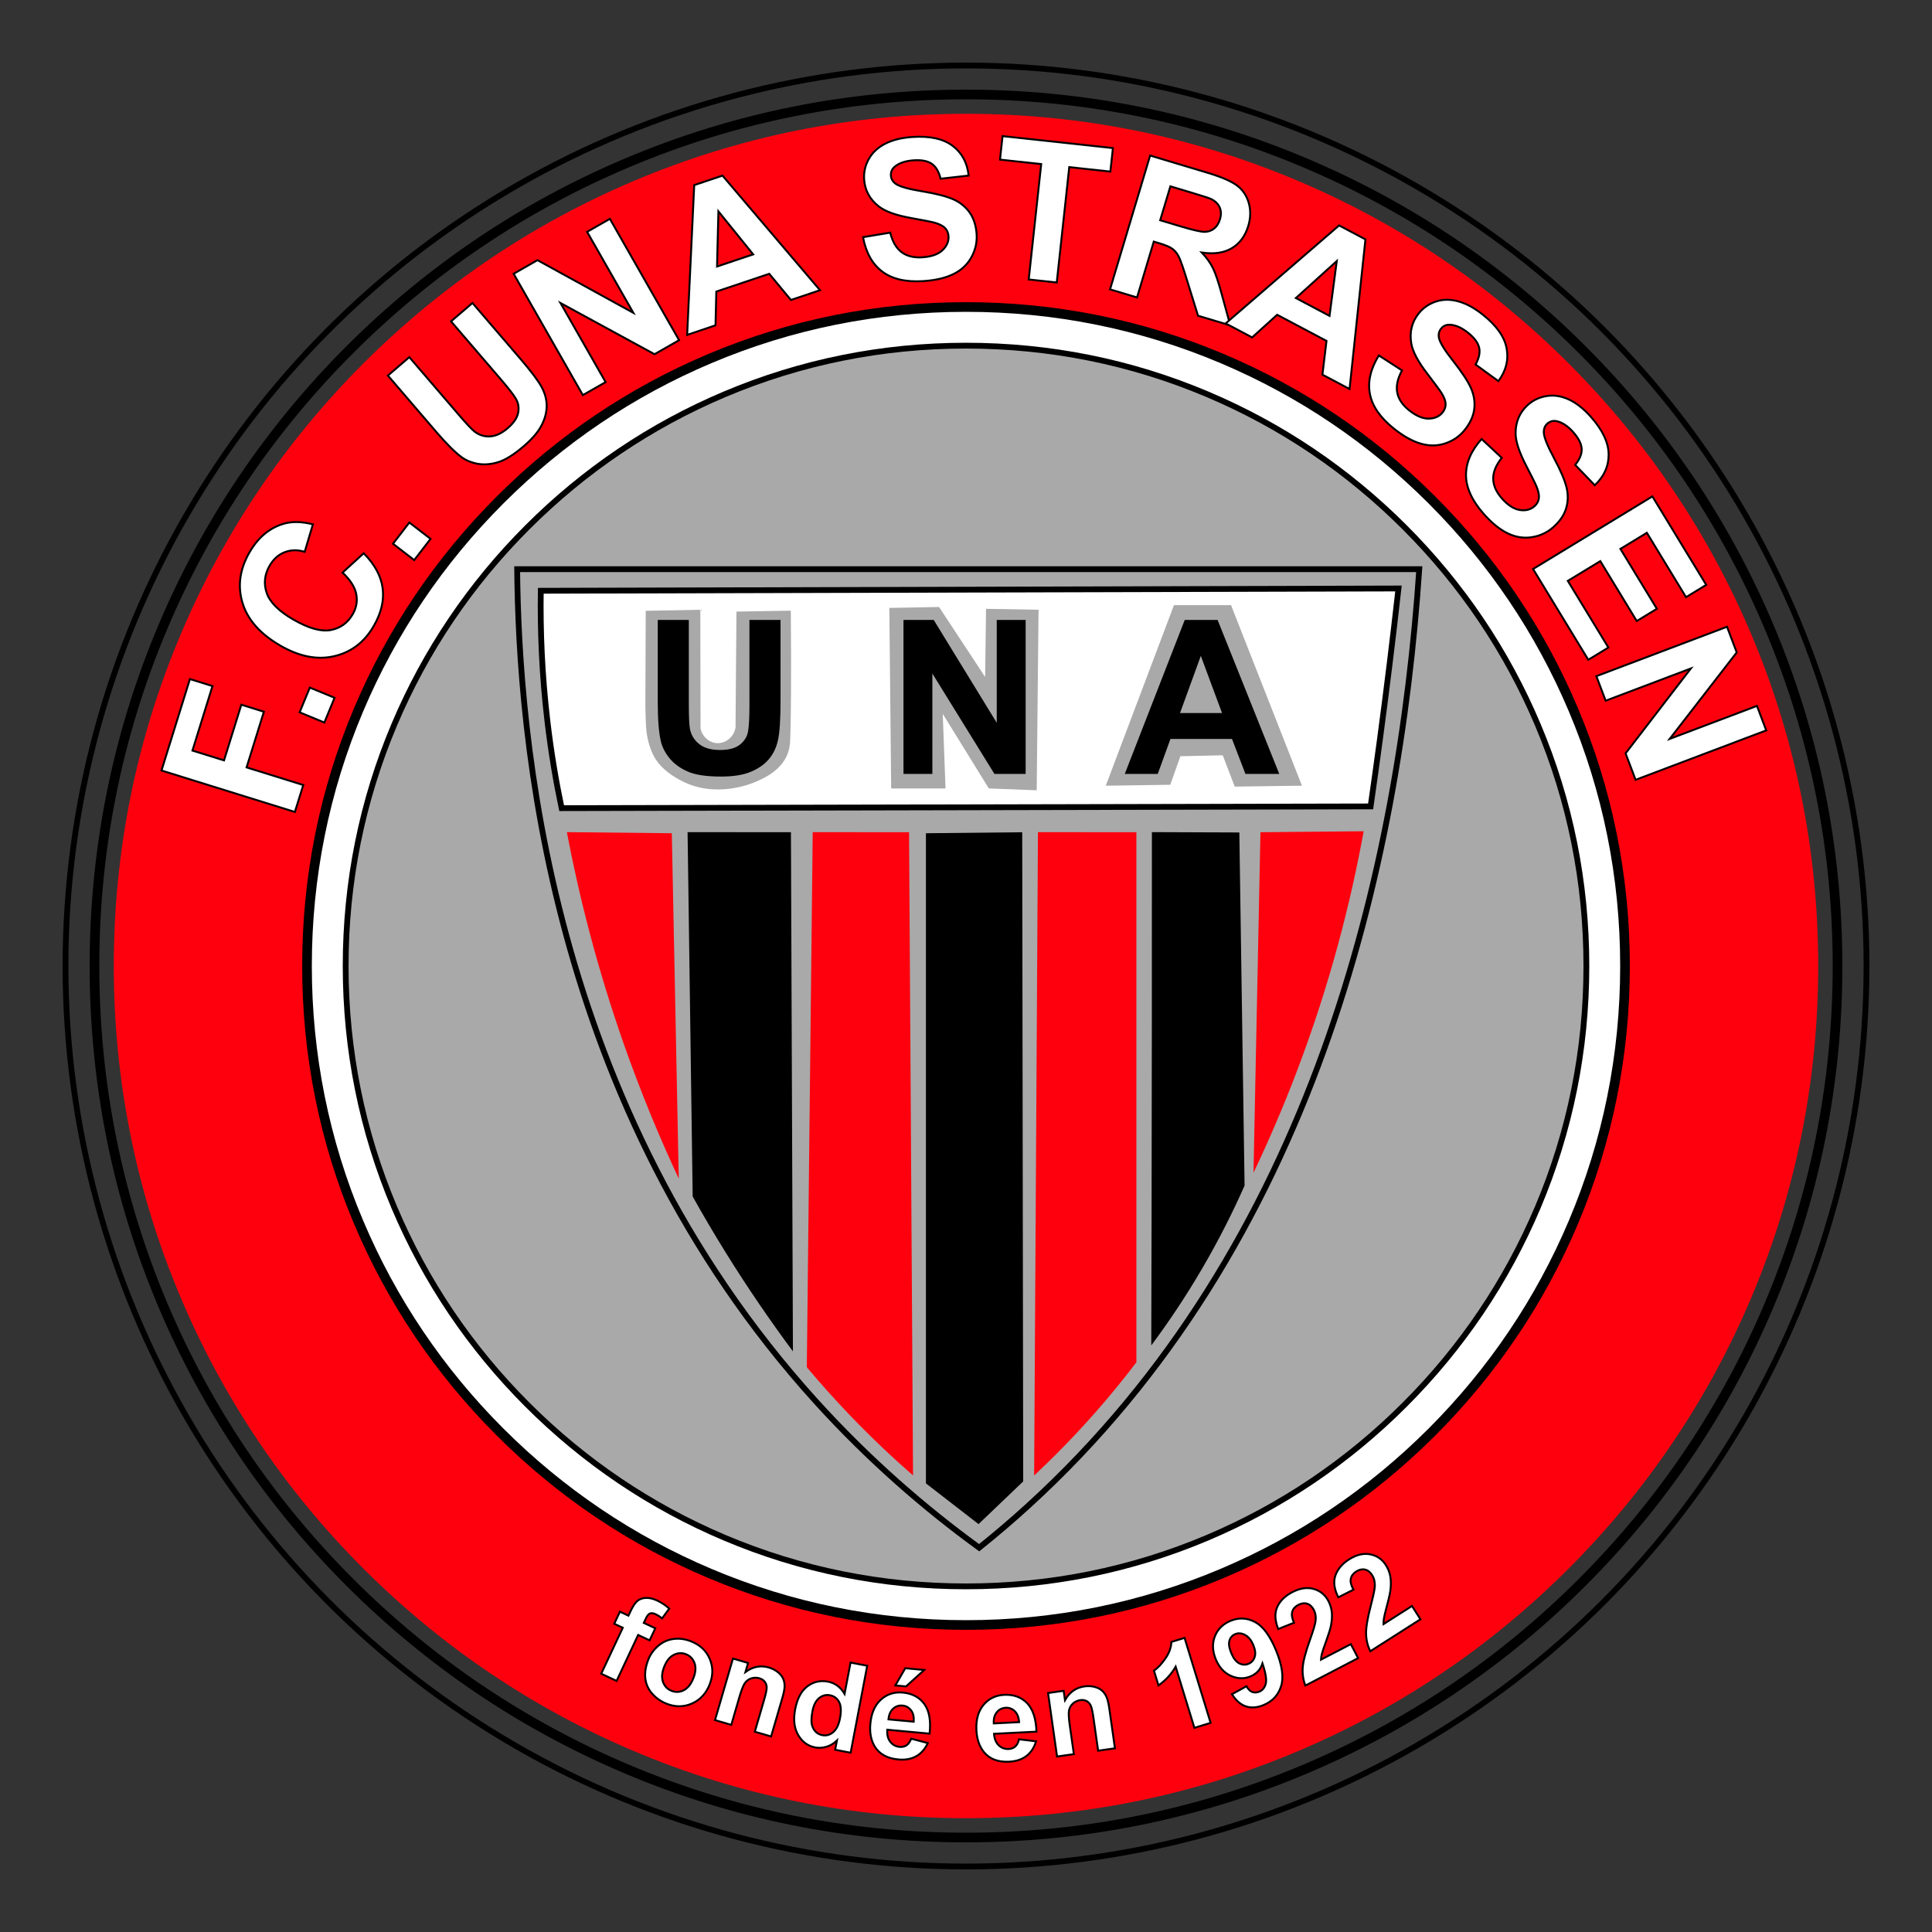 <?xml version="1.0" encoding="utf-8"?>
<!-- Generator: Adobe Illustrator 27.9.0, SVG Export Plug-In . SVG Version: 6.00 Build 0)  -->
<svg version="1.1" id="Ebene_1" xmlns="http://www.w3.org/2000/svg" xmlns:xlink="http://www.w3.org/1999/xlink" x="0px" y="0px"
	 width="1000px" height="1000px" viewBox="0 0 1000 1000" enable-background="new 0 0 1000 1000" xml:space="preserve">
<rect x="0" y="0" width="1000" height="1000" fill="#333333" stroke="none"/>
<g>
	<circle fill="none" stroke="#000000" stroke-width="3" stroke-miterlimit="10" cx="500" cy="500" r="466.1"/>
	<path fill="none" stroke="#000000" stroke-width="5" stroke-miterlimit="10" d="M500,951.1c-60.9,0-119.98-11.92-175.58-35.44
		c-53.71-22.72-101.96-55.25-143.39-96.68s-73.96-89.68-96.68-143.39C60.82,619.98,48.9,560.9,48.9,500
		c0-60.9,11.92-119.98,35.44-175.58c22.72-53.71,55.25-101.96,96.68-143.39s89.68-73.96,143.39-96.68
		C380.02,60.82,439.1,48.9,500,48.9s119.98,11.92,175.58,35.44c53.71,22.72,101.96,55.25,143.39,96.68
		c41.43,41.43,73.96,89.68,96.68,143.39C939.18,380.02,951.1,439.1,951.1,500c0,60.9-11.92,119.98-35.44,175.58
		c-22.72,53.71-55.25,101.96-96.68,143.39c-41.43,41.43-89.68,73.96-143.39,96.68C619.98,939.17,560.9,951.1,500,951.1z"/>
	<path fill="#FE000D" d="M500,941.1c-59.56,0-117.32-11.66-171.69-34.65c-52.52-22.22-99.7-54.02-140.22-94.54
		s-72.33-87.69-94.54-140.22C70.56,617.32,58.9,559.56,58.9,500c0-59.56,11.66-117.32,34.65-171.69
		c22.22-52.52,54.02-99.7,94.54-140.22c40.52-40.52,87.69-72.33,140.22-94.54C382.68,70.56,440.44,58.9,500,58.9
		s117.32,11.66,171.69,34.65c52.52,22.22,99.7,54.02,140.22,94.54c40.52,40.52,72.33,87.69,94.54,140.22
		C929.44,382.68,941.1,440.44,941.1,500c0,59.56-11.66,117.32-34.65,171.69c-22.22,52.52-54.02,99.7-94.54,140.22
		c-40.52,40.52-87.69,72.33-140.22,94.54C617.32,929.44,559.56,941.1,500,941.1z"/>
	<path fill="#FFFFFF" stroke="#000000" stroke-width="5" stroke-miterlimit="10" d="M500,841.1c-46.1,0-90.76-9-132.73-26.75
		c-40.6-17.17-77.09-41.79-108.46-73.15c-31.37-31.37-55.98-67.86-73.15-108.46C167.9,590.76,158.9,546.1,158.9,500
		s9-90.76,26.75-132.73c17.17-40.6,41.79-77.09,73.15-108.46c31.36-31.37,67.86-55.98,108.46-73.15
		C409.24,167.9,453.9,158.9,500,158.9s90.76,9,132.73,26.75c40.6,17.17,77.09,41.79,108.46,73.15
		c31.37,31.37,55.98,67.86,73.15,108.46C832.1,409.24,841.1,453.9,841.1,500s-9,90.76-26.75,132.73
		c-17.17,40.6-41.79,77.09-73.15,108.46c-31.37,31.37-67.86,55.98-108.46,73.15C590.76,832.1,546.1,841.1,500,841.1z"/>
	<path fill="#A9A9A9" stroke="#000000" stroke-width="3" stroke-miterlimit="10" d="M500,821.1c-43.41,0-85.45-8.47-124.94-25.17
		c-38.22-16.17-72.57-39.34-102.11-68.88c-29.54-29.54-52.71-63.89-68.87-102.11c-16.7-39.49-25.17-81.53-25.17-124.94
		s8.47-85.45,25.17-124.94c16.17-38.22,39.34-72.57,68.88-102.11c29.53-29.54,63.89-52.71,102.11-68.87
		c39.49-16.7,81.53-25.17,124.94-25.17s85.45,8.47,124.94,25.17c38.22,16.17,72.57,39.34,102.11,68.87
		c29.54,29.54,52.71,63.89,68.88,102.11c16.7,39.49,25.17,81.53,25.17,124.94c0,43.41-8.47,85.45-25.17,124.94
		c-16.17,38.22-39.34,72.57-68.88,102.11c-29.53,29.54-63.89,52.71-102.11,68.88C585.45,812.63,543.41,821.1,500,821.1z"/>
	<path fill="#A9A9A9" stroke="#000000" stroke-width="3" stroke-miterlimit="10" d="M532.18,779.42
		c-8.31,7.57-16.77,14.78-25.37,21.67c-28.21-20.51-57.07-45.46-84.61-75.86C283.13,571.67,268.49,379.11,267.68,294.6h466.93
		C724.2,448.13,680.29,644.49,532.18,779.42z"/>
	<path fill="#FFFFFF" stroke="#000000" stroke-width="3" stroke-miterlimit="10" d="M290.7,418.3c-2.89-13.76-5.43-28.69-7.32-44.7
		c-2.93-24.74-3.78-47.52-3.47-67.82c147.98-0.39,295.96-0.79,443.94-1.18c-2.89,25.86-6.11,52.07-9.67,78.63
		c-1.54,11.47-3.12,22.86-4.75,34.17C569.86,417.7,430.28,418,290.7,418.3z"/>
	<path fill="#FE000D" d="M652.41,430.76c17.81-0.17,35.62-0.34,53.43-0.51c-6.75,37.04-17.42,79.02-34.42,123.82
		c-7.17,18.91-14.81,36.55-22.61,52.92C650.01,548.25,651.21,489.5,652.41,430.76z"/>
	<path fill="#FE000D" d="M293.4,430.71c18.11,0.19,36.22,0.38,54.33,0.57c1.2,59.6,2.4,119.2,3.6,178.8
		c-9.75-20.85-19.37-43.92-28.26-69.15C309.02,500.99,299.67,463.74,293.4,430.71z"/>
	<path fill="#FE000D" d="M420.66,430.71c16.62,0.02,33.25,0.04,49.87,0.05c0.69,110.98,1.37,221.95,2.06,332.93
		c-10.43-9.08-21.32-19.33-32.37-30.83c-8.23-8.57-15.75-17-22.61-25.18C418.62,615.36,419.64,523.03,420.66,430.71z"/>
	<path fill="#FE000D" d="M537.24,430.71c16.98,0.02,33.96,0.04,50.95,0.05c0,91.45,0,182.91,0,274.36
		c-6.19,8.15-13.02,16.59-20.55,25.18c-11.01,12.56-21.93,23.65-32.37,33.4C535.92,652.7,536.58,541.7,537.24,430.71z"/>
	<path d="M355.89,430.71c17.83,0.02,35.66,0.04,53.5,0.05c0.34,89.57,0.69,179.14,1.03,268.71c-11.61-15.62-23.37-32.73-34.94-51.38
		c-6.06-9.77-11.7-19.37-16.95-28.77C357.65,556.45,356.77,493.58,355.89,430.71z"/>
	<path d="M479.26,431.28c16.61-0.17,33.22-0.34,49.84-0.51c0.17,112,0.34,224.01,0.51,336.01c-7.71,7.36-15.41,14.73-23.12,22.09
		c-9.08-7.02-18.15-14.04-27.23-21.07C479.26,655.63,479.26,543.45,479.26,431.28z"/>
	<path d="M596.22,430.71c15.09,0.06,30.17,0.12,45.26,0.17c0.9,60.93,1.8,121.86,2.71,182.79c-5.89,13.32-13.15,27.88-22.09,43.16
		c-8.74,14.93-17.67,28.1-26.2,39.56c0.05-19.04,0.12-47.53,0.16-66.56C596.18,563.44,596.24,497.07,596.22,430.71z"/>
	<g>
		<g>
			<path fill="#A9A9A9" d="M673.89,406.67c-11.6,0.16-23.2,0.32-34.8,0.48c-2.07-5.4-4.13-10.81-6.2-16.21
				c-7.31,0.16-14.62,0.32-21.93,0.48c-1.75,4.93-3.5,9.85-5.24,14.78c-11.12,0.16-22.25,0.32-33.37,0.48
				c11.76-31.15,23.52-62.29,35.28-93.44c9.85,0,19.7,0,29.56,0C649.42,344.38,661.66,375.53,673.89,406.67z"/>
			<path fill="#A9A9A9" d="M536.6,409.05c-8.26-0.32-16.53-0.64-24.79-0.95c-7.95-12.87-15.89-25.74-23.84-38.61
				c0.48,12.87,0.95,25.74,1.43,38.61c-9.38,0-18.75,0-28.13,0c-0.32-31.15-0.64-62.29-0.95-93.44c8.58-0.16,17.16-0.32,25.74-0.48
				c7.95,12.08,15.89,24.15,23.84,36.23c0.16-11.76,0.32-23.52,0.48-35.28c9.06,0.16,18.12,0.32,27.17,0.48
				C537.23,346.76,536.92,377.91,536.6,409.05z"/>
			<path fill="#A9A9A9" d="M407.53,390.52c-3.39,8.35-11.89,12.15-15.91,13.94c-2.4,1.07-21.03,9.04-38.97-0.36
				c-3-1.57-11.02-5.78-14.84-13.94c-0.9-1.92-2.63-6.34-3.22-11.8c-0.18-1.66-0.25-3.39-0.36-5.9c-0.18-4.4-0.18-7.72-0.18-8.76
				c0.01-3.92,0.06-22.21,0.18-47.55c9.42-0.18,18.83-0.36,28.25-0.54c0.04,20.5,0.08,41,0.12,61.5c0.9,4.11,4.24,7.14,8.1,7.51
				c4.59,0.44,9.1-2.96,10.01-7.99c0.16-20.02,0.32-40.04,0.48-60.07c9.38-0.16,18.75-0.32,28.13-0.48
				c0.29,32.9,0.12,57.74-0.36,67.63C408.9,384.91,408.75,387.51,407.53,390.52z"/>
		</g>
		<g>
			<g>
				<path d="M340.44,320.89h16.09v43.17c0,6.85,0.2,11.29,0.6,13.32c0.69,3.26,2.33,5.88,4.92,7.86c2.59,1.98,6.13,2.96,10.63,2.96
					c4.57,0,8.01-0.93,10.33-2.8c2.32-1.87,3.72-4.16,4.19-6.88c0.47-2.72,0.71-7.23,0.71-13.54v-44.09h16.09v41.86
					c0,9.57-0.43,16.33-1.3,20.28c-0.87,3.95-2.47,7.29-4.81,10c-2.34,2.72-5.46,4.88-9.38,6.5c-3.91,1.61-9.02,2.42-15.33,2.42
					c-7.61,0-13.38-0.88-17.32-2.64c-3.93-1.76-7.04-4.04-9.32-6.85c-2.28-2.81-3.79-5.75-4.51-8.83
					c-1.05-4.57-1.58-11.31-1.58-20.22V320.89z"/>
				<path d="M467.64,400.59v-79.7h15.66l32.62,53.23v-53.23h14.95v79.7h-16.15l-32.13-51.97v51.97H467.64z"/>
				<path d="M662.15,400.59h-17.51l-6.96-18.1h-31.86l-6.58,18.1h-17.07l31.04-79.7h17.02L662.15,400.59z M632.52,369.06
					l-10.98-29.58l-10.76,29.58H632.52z"/>
			</g>
		</g>
	</g>
	<g>
		<path fill="#FFFFFF" stroke="#000000" stroke-miterlimit="10" d="M152.63,420.27l-69.04-21.46l14.71-47.33l11.68,3.63L99.61,388.5
			l16.34,5.08l8.96-28.82l11.68,3.63l-8.96,28.82l29.34,9.12L152.63,420.27z"/>
		<path fill="#FFFFFF" stroke="#000000" stroke-miterlimit="10" d="M167.89,373.98l-12.81-5.28l5.28-12.81l12.81,5.28L167.89,373.98
			z"/>
		<path fill="#FFFFFF" stroke="#000000" stroke-miterlimit="10" d="M177.29,296.38l10.97-10.01c5.75,5.83,9.01,11.88,9.81,18.17
			c0.79,6.29-0.75,12.79-4.64,19.51c-4.8,8.31-11.59,13.5-20.36,15.57c-8.77,2.07-18.08,0.26-27.93-5.43
			c-10.42-6.02-16.96-13.39-19.61-22.1c-2.66-8.71-1.45-17.45,3.62-26.22c4.42-7.66,10.28-12.57,17.57-14.74
			c4.32-1.3,9.4-1.21,15.23,0.26l-4.24,14.24c-3.67-1.13-7.13-1.07-10.36,0.19c-3.24,1.26-5.82,3.57-7.77,6.93
			c-2.68,4.64-3.19,9.37-1.53,14.18s6.22,9.38,13.68,13.69c7.91,4.57,14.37,6.41,19.38,5.5c5-0.91,8.82-3.64,11.45-8.19
			c1.94-3.36,2.54-6.86,1.81-10.52C183.62,303.76,181.26,300.09,177.29,296.38z"/>
		<path fill="#FFFFFF" stroke="#000000" stroke-miterlimit="10" d="M214.39,289.9l-10.98-8.46l8.46-10.98l10.98,8.46L214.39,289.9z"
			/>
		<path fill="#FFFFFF" stroke="#000000" stroke-miterlimit="10" d="M200.78,194.38l11.08-9.51l25.51,29.71
			c4.05,4.71,6.81,7.65,8.28,8.81c2.4,1.84,5.08,2.67,8.03,2.5c2.95-0.17,5.97-1.59,9.07-4.24c3.14-2.7,4.96-5.38,5.46-8.03
			c0.49-2.65,0.1-5.06-1.18-7.21c-1.28-2.15-3.79-5.39-7.51-9.73l-26.06-30.34l11.08-9.51l24.74,28.81
			c5.65,6.58,9.35,11.49,11.08,14.73c1.74,3.23,2.6,6.48,2.6,9.73c0,3.25-0.87,6.59-2.62,10.01c-1.74,3.42-4.78,7-9.12,10.73
			c-5.24,4.5-9.73,7.3-13.48,8.42c-3.75,1.11-7.23,1.38-10.46,0.8c-3.23-0.58-6.01-1.72-8.33-3.41c-3.42-2.52-7.77-6.85-13.04-12.99
			L200.78,194.38z"/>
		<path fill="#FFFFFF" stroke="#000000" stroke-miterlimit="10" d="M301.68,204.5l-35.83-62.8l12.34-7.04l49.63,27.27L303.89,120
			l11.78-6.72l35.83,62.8l-12.72,7.26l-48.68-26.51l23.36,40.95L301.68,204.5z"/>
		<path fill="#FFFFFF" stroke="#000000" stroke-miterlimit="10" d="M424.43,150.21l-15.05,5.06l-11.22-13.56l-27.39,9.21
			l-0.42,17.47l-14.68,4.93l3.66-77.5l14.63-4.92L424.43,150.21z M389.84,131.66l-17.99-22.26l-0.71,28.54L389.84,131.66z"/>
		<path fill="#FFFFFF" stroke="#000000" stroke-miterlimit="10" d="M446.7,122.76l14.08-2.34c1.17,4.7,3.14,8.07,5.9,10.13
			c2.76,2.05,6.35,2.93,10.78,2.63c4.69-0.32,8.16-1.55,10.4-3.7c2.24-2.15,3.27-4.55,3.09-7.2c-0.12-1.71-0.71-3.12-1.8-4.25
			c-1.08-1.13-2.9-2.05-5.45-2.77c-1.75-0.47-5.7-1.26-11.88-2.36c-7.94-1.41-13.58-3.41-16.92-6.02c-4.7-3.67-7.24-8.36-7.63-14.06
			c-0.25-3.67,0.56-7.18,2.42-10.52c1.87-3.34,4.7-5.98,8.51-7.92c3.81-1.94,8.48-3.1,14.02-3.47c9.05-0.61,16,0.91,20.85,4.57
			c4.84,3.66,7.61,8.79,8.29,15.4l-14.52,1.63c-0.88-3.66-2.39-6.24-4.55-7.72s-5.29-2.09-9.39-1.81c-4.23,0.29-7.49,1.38-9.76,3.28
			c-1.47,1.22-2.14,2.77-2.01,4.63c0.12,1.71,0.94,3.12,2.46,4.23c1.94,1.42,6.51,2.72,13.71,3.91s12.56,2.57,16.07,4.12
			c3.52,1.56,6.34,3.82,8.47,6.79c2.13,2.97,3.35,6.73,3.66,11.29c0.28,4.13-0.61,8.08-2.66,11.85c-2.05,3.76-5.12,6.67-9.2,8.71
			c-4.08,2.04-9.25,3.27-15.52,3.7c-9.12,0.62-16.27-1.01-21.44-4.9C451.53,136.71,448.2,130.77,446.7,122.76z"/>
		<path fill="#FFFFFF" stroke="#000000" stroke-miterlimit="10" d="M532.46,144.65l6.47-59.72l-21.33-2.31l1.32-12.16l57.12,6.19
			l-1.32,12.16l-21.28-2.31l-6.47,59.72L532.46,144.65z"/>
		<path fill="#FFFFFF" stroke="#000000" stroke-miterlimit="10" d="M574.55,149.78l20.75-69.26l29.43,8.82
			c7.4,2.22,12.59,4.45,15.57,6.7c2.98,2.25,5,5.27,6.07,9.05c1.06,3.79,0.98,7.73-0.25,11.82c-1.56,5.2-4.37,9.03-8.44,11.5
			c-4.07,2.47-9.28,3.24-15.62,2.3c2.5,2.67,4.41,5.35,5.75,8.05c1.34,2.7,2.87,7.24,4.59,13.63l4.41,16.04l-16.72-5.01l-5.6-18.1
			c-1.98-6.46-3.42-10.59-4.32-12.39c-0.9-1.8-2.02-3.18-3.34-4.14c-1.33-0.96-3.59-1.93-6.81-2.89l-2.83-0.85l-8.66,28.91
			L574.55,149.78z M600.51,114l10.35,3.1c6.71,2.01,10.98,2.98,12.82,2.91c1.84-0.07,3.44-0.65,4.8-1.75
			c1.36-1.1,2.35-2.69,2.97-4.77c0.7-2.33,0.64-4.4-0.17-6.2c-0.82-1.81-2.3-3.24-4.45-4.29c-1.09-0.5-4.46-1.59-10.13-3.29
			l-10.91-3.27L600.51,114z"/>
		<path fill="#FFFFFF" stroke="#000000" stroke-miterlimit="10" d="M698.53,201.35l-14.04-7.43l2.1-17.47l-25.54-13.52l-12.96,11.72
			l-13.69-7.24l58.71-50.72l13.64,7.22L698.53,201.35z M688.16,163.5l3.75-28.37l-21.18,19.14L688.16,163.5z"/>
		<path fill="#FFFFFF" stroke="#000000" stroke-miterlimit="10" d="M713.69,183.97l11.98,7.76c-2.3,4.26-3.12,8.08-2.47,11.46
			s2.72,6.45,6.19,9.21c3.68,2.93,7.07,4.35,10.18,4.28c3.1-0.07,5.48-1.15,7.14-3.24c1.06-1.34,1.58-2.79,1.54-4.35
			c-0.04-1.56-0.76-3.47-2.16-5.72c-0.97-1.53-3.37-4.78-7.18-9.75c-4.92-6.39-7.73-11.67-8.44-15.85c-1-5.88,0.28-11.05,3.84-15.53
			c2.29-2.88,5.25-4.93,8.88-6.14c3.63-1.21,7.5-1.25,11.62-0.11c4.12,1.13,8.35,3.43,12.7,6.89c7.1,5.65,11.21,11.46,12.32,17.42
			c1.11,5.97-0.31,11.62-4.26,16.96l-11.82-8.58c1.82-3.3,2.44-6.22,1.84-8.77c-0.6-2.55-2.5-5.11-5.72-7.67
			c-3.32-2.64-6.46-4.02-9.42-4.15c-1.91-0.09-3.44,0.6-4.61,2.07c-1.06,1.34-1.41,2.93-1.03,4.79c0.48,2.36,2.98,6.4,7.49,12.13
			c4.51,5.73,7.55,10.36,9.09,13.88s2.11,7.09,1.68,10.72s-2.07,7.23-4.91,10.81c-2.58,3.24-5.89,5.56-9.95,6.96
			c-4.05,1.4-8.27,1.48-12.66,0.23c-4.39-1.24-9.04-3.82-13.96-7.73c-7.15-5.69-11.33-11.71-12.54-18.07
			C707.86,197.53,709.4,190.89,713.69,183.97z"/>
		<path fill="#FFFFFF" stroke="#000000" stroke-miterlimit="10" d="M766.88,227.23l10.43,9.74c-3.01,3.79-4.49,7.41-4.43,10.85
			c0.05,3.44,1.55,6.82,4.48,10.15c3.11,3.53,6.2,5.52,9.27,6c3.07,0.47,5.6-0.17,7.6-1.94c1.28-1.13,2.04-2.47,2.28-4.02
			c0.24-1.55-0.14-3.55-1.13-6.01c-0.69-1.67-2.48-5.29-5.37-10.85c-3.72-7.15-5.57-12.84-5.54-17.08
			c0.05-5.96,2.21-10.83,6.5-14.62c2.76-2.44,6.03-3.93,9.82-4.49c3.78-0.56,7.61,0.09,11.46,1.92c3.86,1.84,7.62,4.84,11.3,9.01
			c6,6.8,9.03,13.24,9.08,19.31c0.05,6.07-2.34,11.39-7.17,15.96l-10.14-10.52c2.37-2.93,3.49-5.7,3.35-8.32
			c-0.14-2.62-1.57-5.47-4.29-8.55c-2.81-3.18-5.66-5.09-8.55-5.74c-1.86-0.42-3.49-0.01-4.9,1.23c-1.28,1.13-1.9,2.64-1.86,4.53
			c0.06,2.4,1.81,6.82,5.25,13.26c3.44,6.43,5.62,11.52,6.52,15.26c0.91,3.74,0.83,7.35-0.22,10.85c-1.06,3.5-3.3,6.76-6.73,9.78
			c-3.11,2.74-6.78,4.44-11.01,5.11c-4.24,0.67-8.4,0-12.51-1.99c-4.1-1.99-8.23-5.34-12.39-10.05c-6.05-6.85-9.11-13.52-9.18-19.98
			C758.76,239.56,761.45,233.29,766.88,227.23z"/>
		<path fill="#FFFFFF" stroke="#000000" stroke-miterlimit="10" d="M793.51,294.52l61.76-37.58l27.87,45.79l-10.45,6.36
			l-20.28-33.32l-13.69,8.33l18.87,31.01l-10.41,6.33l-18.87-31.01l-16.81,10.23l21,34.5l-10.41,6.33L793.51,294.52z"/>
		<path fill="#FFFFFF" stroke="#000000" stroke-miterlimit="10" d="M826.28,349.99l67.62-25.58l5.03,13.28l-34.69,44.76l45.16-17.08
			l4.8,12.68l-67.62,25.58l-5.18-13.7L875.18,346l-44.1,16.68L826.28,349.99z"/>
	</g>
	<g>
		<g>
			<path fill="#FFFFFF" stroke="#000000" stroke-miterlimit="10" d="M320.87,834.2l4.41,2.07l1.06-2.26
				c1.19-2.53,2.34-4.29,3.46-5.28c1.12-0.99,2.59-1.54,4.4-1.65s3.82,0.36,6.03,1.39c2.26,1.06,4.32,2.44,6.17,4.14l-3.68,5.04
				c-1.12-0.89-2.27-1.62-3.44-2.16c-1.15-0.54-2.1-0.66-2.85-0.36c-0.75,0.3-1.49,1.22-2.2,2.75l-1,2.12l5.94,2.79l-2.93,6.25
				l-5.94-2.79l-11.16,23.79l-7.95-3.73l11.16-23.79l-4.41-2.07L320.87,834.2z"/>
			<path fill="#FFFFFF" stroke="#000000" stroke-miterlimit="10" d="M335.56,859.02c1.06-2.71,2.76-5.08,5.1-7.1
				c2.33-2.02,4.99-3.21,7.97-3.59s5.98,0.03,9.01,1.21c4.67,1.83,7.91,4.85,9.71,9.06c1.8,4.21,1.79,8.63-0.03,13.26
				c-1.83,4.67-4.86,7.96-9.08,9.85c-4.22,1.89-8.62,1.94-13.2,0.15c-2.83-1.11-5.29-2.81-7.35-5.09c-2.07-2.29-3.29-4.93-3.66-7.93
				C333.66,865.85,334.17,862.57,335.56,859.02z M343.77,862.74c-1.2,3.07-1.39,5.7-0.58,7.9c0.82,2.2,2.29,3.72,4.43,4.55
				c2.13,0.83,4.24,0.72,6.33-0.34c2.08-1.06,3.73-3.15,4.95-6.25c1.19-3.03,1.38-5.64,0.57-7.83c-0.81-2.2-2.28-3.71-4.41-4.55
				c-2.13-0.84-4.25-0.72-6.34,0.34C346.62,857.61,344.97,859.68,343.77,862.74z"/>
			<path fill="#FFFFFF" stroke="#000000" stroke-miterlimit="10" d="M399.12,898.8l-8.43-2.46l4.74-16.26
				c1-3.44,1.47-5.72,1.41-6.83c-0.07-1.12-0.42-2.07-1.07-2.87s-1.54-1.36-2.68-1.69c-1.46-0.42-2.89-0.41-4.28,0.05
				c-1.39,0.46-2.5,1.29-3.31,2.49c-0.81,1.19-1.74,3.57-2.78,7.13l-4.21,14.43l-8.43-2.46l9.29-31.86l7.83,2.28l-1.36,4.68
				c3.83-2.79,7.85-3.57,12.07-2.34c1.86,0.54,3.46,1.37,4.81,2.49c1.35,1.12,2.26,2.31,2.75,3.58c0.49,1.27,0.69,2.61,0.62,4.02
				c-0.08,1.41-0.47,3.35-1.19,5.81L399.12,898.8z"/>
			<path fill="#FFFFFF" stroke="#000000" stroke-miterlimit="10" d="M440.29,907.21l-8.01-1.53l0.91-4.79
				c-1.69,1.61-3.52,2.7-5.51,3.26s-3.9,0.67-5.74,0.32c-3.74-0.71-6.67-2.83-8.76-6.36c-2.1-3.53-2.63-7.99-1.6-13.39
				c1.05-5.53,3.15-9.48,6.3-11.86c3.14-2.38,6.71-3.19,10.68-2.44c3.64,0.69,6.51,2.81,8.59,6.34l3.09-16.21l8.63,1.64
				L440.29,907.21z M420.51,885.81c-0.66,3.48-0.66,6.09,0,7.83c0.96,2.52,2.69,4.01,5.19,4.49c1.98,0.38,3.84-0.14,5.55-1.57
				c1.71-1.42,2.89-3.81,3.53-7.17c0.71-3.75,0.55-6.57-0.48-8.47s-2.61-3.06-4.72-3.46c-2.04-0.39-3.91,0.1-5.61,1.46
				C422.28,880.28,421.12,882.58,420.51,885.81z"/>
			<path fill="#FFFFFF" stroke="#000000" stroke-miterlimit="10" d="M471.64,899.94l8.58,2.27c-1.42,3.09-3.41,5.36-5.98,6.81
				c-2.57,1.45-5.67,2-9.3,1.67c-5.75-0.53-9.83-2.8-12.24-6.81c-1.9-3.21-2.64-7.11-2.21-11.69c0.51-5.48,2.33-9.63,5.48-12.47
				c3.15-2.84,6.91-4.05,11.29-3.65c4.92,0.45,8.65,2.44,11.19,5.95c2.54,3.51,3.44,8.61,2.7,15.3l-21.91-2.02
				c-0.18,2.6,0.34,4.68,1.56,6.25c1.21,1.57,2.83,2.44,4.84,2.63c1.37,0.13,2.56-0.14,3.56-0.8
				C470.19,902.7,471.01,901.56,471.64,899.94z M472.95,891.15c0.17-2.54-0.3-4.52-1.43-5.95c-1.12-1.43-2.58-2.23-4.36-2.4
				c-1.91-0.18-3.55,0.37-4.92,1.65c-1.37,1.27-2.16,3.11-2.36,5.49L472.95,891.15z M463.42,872.38l5.15-8.91l9.8,0.91l-9.42,8.51
				L463.42,872.38z"/>
			<path fill="#FFFFFF" stroke="#000000" stroke-miterlimit="10" d="M527.44,900.26l8.81,1.03c-0.96,3.26-2.61,5.79-4.95,7.59
				c-2.34,1.8-5.33,2.79-8.97,2.97c-5.76,0.29-10.12-1.38-13.08-5c-2.34-2.91-3.62-6.66-3.86-11.26c-0.28-5.49,0.94-9.87,3.65-13.12
				c2.71-3.25,6.27-4.99,10.66-5.22c4.93-0.25,8.9,1.18,11.92,4.29c3.01,3.11,4.63,8.03,4.85,14.76l-21.97,1.11
				c0.2,2.6,1,4.59,2.43,5.96s3.15,2.01,5.17,1.91c1.37-0.07,2.51-0.5,3.41-1.3C526.4,903.19,527.05,901.95,527.44,900.26z
				 M527.49,891.38c-0.19-2.54-0.95-4.43-2.26-5.69c-1.32-1.26-2.87-1.84-4.66-1.75c-1.91,0.1-3.46,0.88-4.64,2.33
				c-1.18,1.46-1.7,3.38-1.55,5.77L527.49,891.38z"/>
			<path fill="#FFFFFF" stroke="#000000" stroke-miterlimit="10" d="M577.09,904.92l-8.7,1.24l-2.38-16.77
				c-0.5-3.55-1.02-5.82-1.54-6.8c-0.52-0.99-1.24-1.71-2.15-2.17c-0.92-0.46-1.96-0.6-3.14-0.44c-1.51,0.21-2.8,0.82-3.88,1.81
				c-1.08,1-1.74,2.21-1.99,3.63c-0.25,1.42-0.12,3.97,0.41,7.64l2.11,14.88l-8.69,1.23l-4.67-32.86l8.08-1.15l0.69,4.83
				c2.34-4.12,5.69-6.49,10.04-7.11c1.92-0.27,3.72-0.17,5.41,0.29c1.69,0.46,3.01,1.18,3.98,2.13c0.97,0.96,1.71,2.09,2.22,3.41
				c0.51,1.32,0.95,3.24,1.31,5.78L577.09,904.92z"/>
			<path fill="#FFFFFF" stroke="#000000" stroke-miterlimit="10" d="M626.61,891.75l-8.39,2.57l-9.7-31.64
				c-2.19,3.81-5.15,7.04-8.89,9.69l-2.34-7.62c1.97-1.39,3.94-3.48,5.89-6.27c1.96-2.79,3-5.67,3.14-8.63l6.81-2.09L626.61,891.75z
				"/>
			<path fill="#FFFFFF" stroke="#000000" stroke-miterlimit="10" d="M637.67,876.91l7.5-4.1c0.85,1.52,1.84,2.5,2.96,2.94
				c1.13,0.44,2.35,0.38,3.69-0.16c1.67-0.69,2.78-2.04,3.33-4.07c0.54-2.02-0.02-5.53-1.69-10.52c-1.07,3.21-3.13,5.44-6.2,6.7
				c-3.33,1.37-6.74,1.27-10.21-0.31c-3.47-1.58-6.06-4.43-7.76-8.55c-1.77-4.3-1.91-8.29-0.44-11.96c1.47-3.68,4.18-6.33,8.13-7.96
				c4.3-1.77,8.51-1.55,12.63,0.64c4.12,2.19,7.75,7.09,10.88,14.7c3.18,7.75,4.05,13.92,2.59,18.53c-1.46,4.61-4.49,7.86-9.1,9.76
				c-3.31,1.36-6.36,1.58-9.12,0.66C642.09,882.28,639.69,880.18,637.67,876.91z M648.76,851.61c-1.08-2.62-2.52-4.41-4.31-5.36
				s-3.49-1.1-5.07-0.45c-1.5,0.62-2.51,1.72-3.01,3.32c-0.51,1.59-0.2,3.74,0.91,6.44c1.12,2.74,2.49,4.52,4.1,5.36
				c1.61,0.84,3.22,0.92,4.84,0.26c1.56-0.64,2.62-1.8,3.18-3.47C649.95,856.03,649.74,854,648.76,851.61z"/>
			<path fill="#FFFFFF" stroke="#000000" stroke-miterlimit="10" d="M699.19,851.01l3.77,7.23l-27.3,14.21
				c-1.13-2.89-1.59-5.94-1.39-9.16c0.2-3.22,1.43-7.99,3.69-14.3c1.81-5.1,2.81-8.44,2.99-10.02c0.23-2.17-0.05-4.03-0.87-5.61
				c-0.9-1.74-2.07-2.83-3.49-3.28c-1.42-0.45-2.95-0.24-4.59,0.61c-1.63,0.85-2.67,2.01-3.12,3.49s-0.16,3.39,0.88,5.74l-8.16,3.26
				c-1.77-4.53-1.92-8.36-0.46-11.5c1.47-3.14,4.03-5.66,7.69-7.56c4.01-2.09,7.72-2.65,11.14-1.68c3.42,0.97,5.96,3.06,7.63,6.28
				c0.95,1.83,1.53,3.74,1.74,5.74c0.21,2,0.07,4.27-0.41,6.82c-0.32,1.69-1.12,4.3-2.4,7.84c-1.28,3.53-2.06,5.84-2.33,6.92
				c-0.27,1.08-0.43,2.08-0.47,2.99L699.19,851.01z"/>
			<path fill="#FFFFFF" stroke="#000000" stroke-miterlimit="10" d="M730.84,831.26l4.38,6.88l-25.96,16.54
				c-1.38-2.78-2.1-5.78-2.18-9c-0.08-3.22,0.73-8.08,2.43-14.57c1.36-5.24,2.06-8.65,2.11-10.24c0.04-2.18-0.41-4.01-1.36-5.51
				c-1.05-1.65-2.3-2.64-3.76-2.96c-1.45-0.32-2.96,0.02-4.53,1.01c-1.55,0.99-2.48,2.23-2.8,3.75c-0.32,1.51,0.14,3.4,1.37,5.65
				l-7.85,3.96c-2.16-4.36-2.64-8.16-1.45-11.41c1.19-3.25,3.52-5.99,7-8.2c3.81-2.43,7.46-3.31,10.95-2.64
				c3.49,0.67,6.21,2.53,8.15,5.59c1.11,1.74,1.85,3.59,2.23,5.56c0.38,1.97,0.44,4.25,0.18,6.83c-0.17,1.71-0.74,4.39-1.71,8.02
				c-0.97,3.63-1.54,6-1.72,7.1s-0.24,2.11-0.21,3.02L730.84,831.26z"/>
		</g>
	</g>
</g>
</svg>
